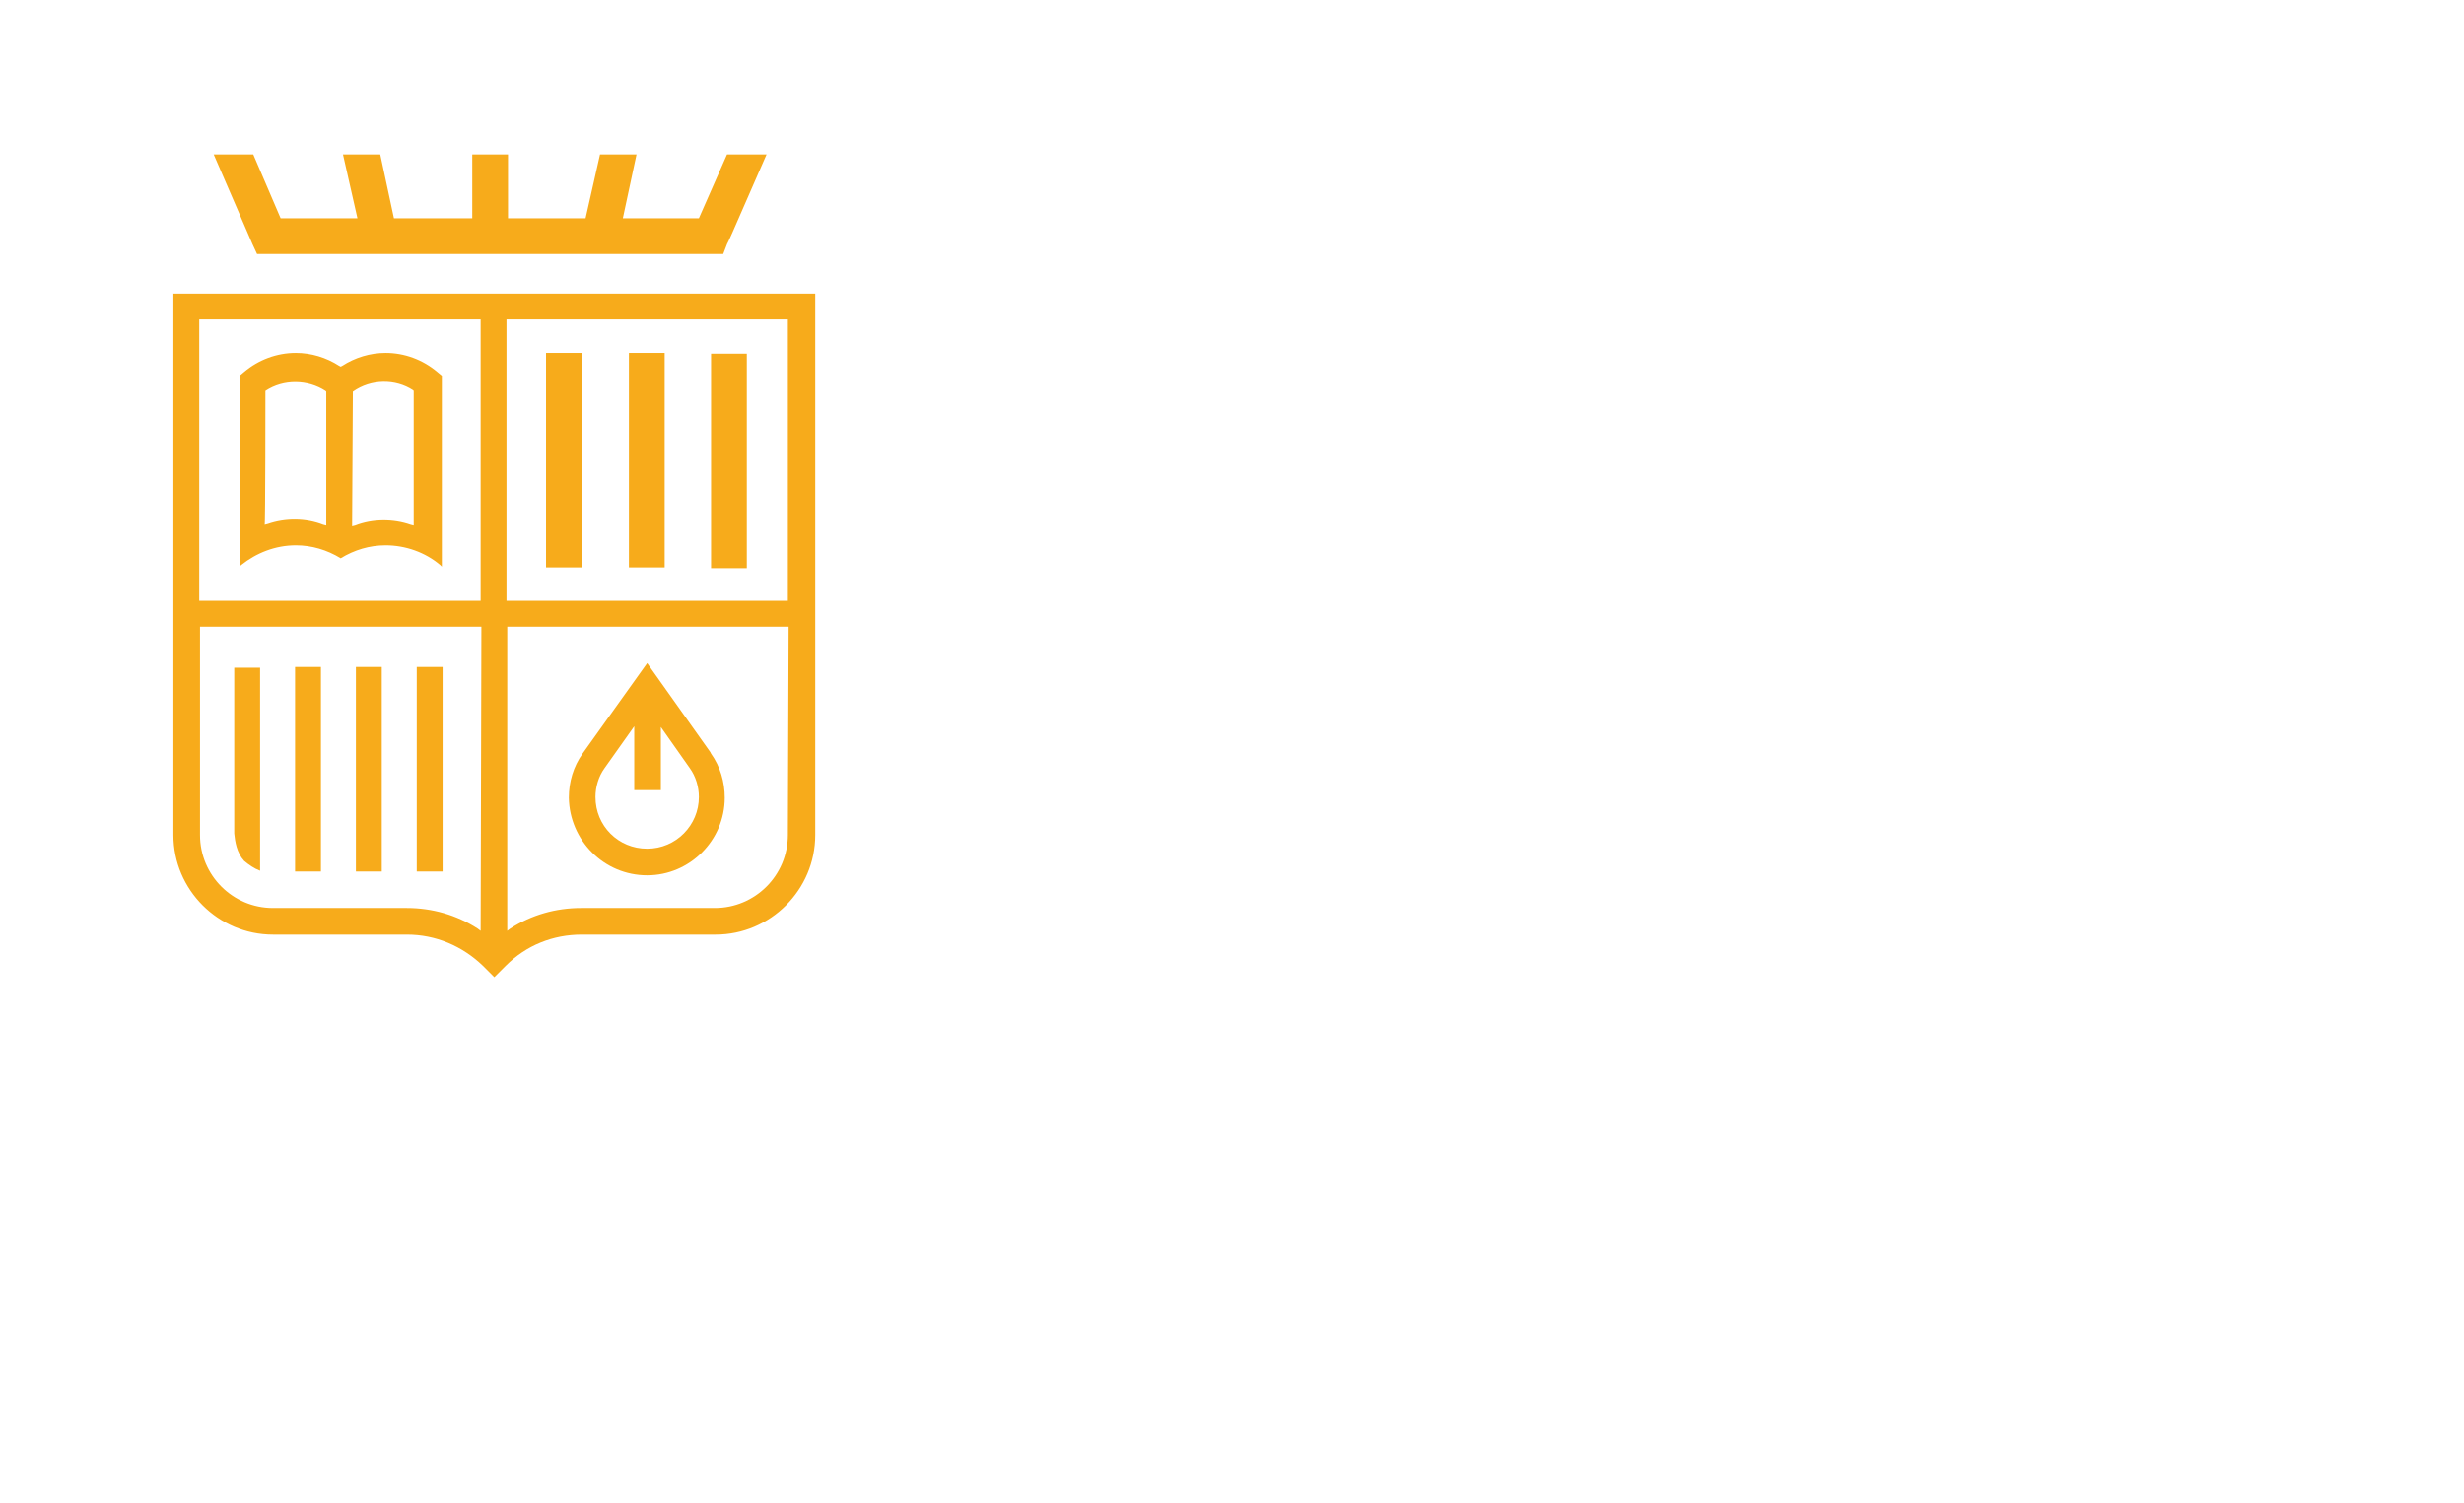 <svg version="1.1" id="Capa_1" xmlns="http://www.w3.org/2000/svg" xmlns:xlink="http://www.w3.org/1999/xlink" x="0px" y="0px" viewBox="0 0 324 197.7" style="enable-background:new 0 0 324 197.7" xml:space="preserve"><g class="logo_svg"><style type="text/css">.st0{fill:#FFFFFF;}
	.st1{fill:#F7AB1B;}</style><g id="ARTWORK"><path class="st0" d="M100.5,148.6H23.4v-1.2h77.1V148.6z M106.3,173.7h1.7v-5.5h4v-1.4h-4v-3.9h4.1l0.5-1.4h-6.2L106.3,173.7
		L106.3,173.7z M224.7,164.9h1.7l2.4,6.7l0,0l2.4-6.7h1.7l-3.4,8.8h-1.3L224.7,164.9z M39.4,172c0,0-0.4-0.3-1.1-0.6
		c-1.2-0.6-3.3-1.3-6-1.3s-4.8,0.7-6,1.3c-0.8,0.4-1.2,0.7-1.2,0.7c-0.1-0.2-0.2-0.4-0.3-0.7c-0.4-0.9-0.7-1.9-0.7-3h16.4
		c-0.1,1.1-0.3,2.1-0.8,3C39.7,171.6,39.6,171.8,39.4,172 M36.6,175.1c0,0-1.4-2.2-4.4-2.2c-2.8,0-4.3,2.2-4.3,2.2
		c-0.9-0.5-1.6-1.3-2.2-2.1c0,0,2-1.3,5-1.6c0.5-0.1,1-0.1,1.6-0.1s1.1,0,1.6,0.1c3.1,0.4,4.9,1.6,4.9,1.6
		C38.2,173.9,37.5,174.5,36.6,175.1 M32.3,176.4c-1.2,0-2.3-0.3-3.3-0.7c0,0,1-1.6,3.3-1.6s3.3,1.6,3.3,1.6
		C34.6,176.1,33.4,176.4,32.3,176.4 M25.1,163.8c0,0,3,1.9,7.2,1.9s7.2-1.9,7.2-1.9c0.5,0.8,0.8,1.8,1,2.7c0.1,0.3,0.1,0.5,0.1,0.8
		H24.1c0-0.3,0-0.5,0.1-0.8C24.3,165.5,24.6,164.6,25.1,163.8 M27.9,160.7c0,0,1.4,2.1,4.4,2.1s4.3-2.1,4.3-2.1
		c0.9,0.5,1.7,1.2,2.3,2c0,0-2.3,1.8-6.5,1.8s-6.6-1.7-6.6-1.7C26.3,161.9,27.1,161.2,27.9,160.7 M32.3,159.4c1.1,0,2.2,0.2,3.2,0.7
		c0,0-0.7,1.6-3.2,1.6s-3.4-1.5-3.4-1.5C30,159.6,31.1,159.4,32.3,159.4 M41.6,166.4c-0.7-4.7-4.6-8.2-9.3-8.2s-8.6,3.6-9.3,8.2
		c-0.1,0.5-0.1,0.9-0.1,1.4c0,1.3,0.2,2.5,0.7,3.6c1.4,3.6,4.8,6.1,8.8,6.1s7.4-2.5,8.8-6.1c0.4-1.1,0.7-2.3,0.7-3.6
		C41.6,167.4,41.6,166.9,41.6,166.4 M50.9,169.3h-0.8v4.4h-1.6v-12.1h2.6c2.5,0,4.1,1.4,4.1,3.8C55.1,167.3,53.9,169.3,50.9,169.3
		 M51,162.9h-0.9v5h1c1.7,0,2.5-1,2.5-2.6C53.4,163.9,52.7,162.9,51,162.9 M58.6,173.9c-1.2,0-1.7-0.7-1.7-1.7v-11.5h1.6v10.8
		c0,0.8,0.2,1,0.7,1c0.1,0,0.3,0,0.5-0.1l0.2,1.2C59.4,173.8,59,173.9,58.6,173.9 M66.5,173.7l-0.3-0.8c-0.5,0.5-1.4,1-2.6,1
		c-1.4,0-2.7-1-2.7-2.7c0-1.8,1.2-2.8,3.5-2.9l1.7-0.1v-0.3c0-1.4-0.8-1.8-1.8-1.8s-1.8,0.4-2.2,0.8l-0.6-1.1c1.1-0.8,2-1,3.1-1
		c1.8,0,3.1,0.8,3.1,3v3c0,2.1,0.1,2.7,0.2,3L66.5,173.7L66.5,173.7z M66,169.6l-1.6,0.1c-1.4,0.1-2,0.5-2,1.4
		c0,0.8,0.5,1.5,1.6,1.5c1,0,1.6-0.5,2-0.9V169.6z M75.2,173.7v-5.3c0-1-0.2-2.2-1.4-2.2c-0.9,0-1.8,0.6-2.5,1.2v6.3h-1.6v-8.8H71
		l0.2,1c1-0.7,1.9-1.2,3-1.2c1.2,0,2.5,0.9,2.5,3.1v5.9H75.2L75.2,173.7z M80.3,169.7c0,1.6,1,2.8,2.7,2.8c0.7,0,1.5-0.3,2.1-0.6
		l0.5,1.1c-0.7,0.6-1.9,0.9-2.8,0.9c-2.8,0-4.1-2.2-4.1-4.7s1.4-4.5,3.6-4.5s3.5,1.8,3.5,4.5v0.4L80.3,169.7L80.3,169.7z M82.2,166
		c-1.2,0-1.9,1.1-1.9,2.3h3.8C84.1,167.2,83.5,166,82.2,166 M90.2,173.9c-1.3,0-1.9-0.8-1.9-1.9v-5.7h-1.4V165h1.4v-2l1.6-0.5v2.5
		h2.6l-0.5,1.3h-2.1v5.2c0,0.7,0.3,1.1,0.8,1.1c0.6,0,1.1-0.3,1.5-0.6l0.5,1.1C91.9,173.5,91,173.9,90.2,173.9 M99.1,173.7l-0.3-0.8
		c-0.5,0.5-1.4,1-2.6,1c-1.4,0-2.7-1-2.7-2.7c0-1.8,1.2-2.8,3.5-2.9l1.7-0.1v-0.3c0-1.4-0.8-1.8-1.8-1.8s-1.8,0.4-2.2,0.8l-0.6-1.1
		c1.1-0.8,2-1,3.1-1c1.8,0,3.1,0.8,3.1,3v3c0,2.1,0.1,2.7,0.2,3L99.1,173.7L99.1,173.7z M98.7,169.6l-1.6,0.1c-1.4,0.1-2,0.5-2,1.4
		c0,0.8,0.5,1.5,1.6,1.5c1,0,1.6-0.5,2-0.9V169.6L98.7,169.6z M120,169.3c0-1.9-0.9-3.3-2.5-3.3s-2.5,1.4-2.5,3.3
		c0,1.9,0.9,3.2,2.5,3.2C119,172.5,120,171.2,120,169.3 M113.3,169.3c0-2.6,1.7-4.6,4.2-4.6s4.2,2,4.2,4.6s-1.7,4.6-4.2,4.6
		S113.3,171.9,113.3,169.3 M123.3,164.9h1.4l0.2,1.1c0.9-1,1.7-1.3,2.5-1.3c0.4,0,0.8,0.1,1,0.3l-0.6,1.4c-0.3-0.1-0.6-0.2-0.9-0.2
		c-0.6,0-1.2,0.3-2,1.1v6.4h-1.6L123.3,164.9L123.3,164.9z M129.4,164.9h1.4l0.2,1.1c0.9-0.7,1.9-1.3,3-1.3c1,0,1.9,0.5,2.3,1.5
		c1-0.9,2.1-1.5,3.2-1.5c1.4,0,2.7,0.9,2.7,3.1v5.9h-1.6v-5.4c0-1.2-0.3-2.1-1.5-2.1c-0.9,0-1.7,0.5-2.5,1.2c0,0.1,0,0.3,0,0.5v5.9
		H135v-5.5c0-1.2-0.3-2.2-1.5-2.2c-0.9,0-1.7,0.5-2.5,1.2v6.4h-1.6V164.9L129.4,164.9z M147.6,169.5c-0.7,0-1.2,0.1-1.5,0.3
		c-0.5,0.3-0.7,0.7-0.7,1.2c0,0.9,0.6,1.5,1.5,1.5c1,0,1.7-0.6,2.1-1v-2.1L147.6,169.5z M149.1,172.8c-0.7,0.6-1.5,1.1-2.6,1.1
		c-1.6,0-2.8-1.1-2.8-2.7c0-1.2,0.6-2,1.5-2.4c0.6-0.3,1.3-0.4,2.2-0.4l1.6-0.1v-0.5c0-1.2-0.8-1.8-1.8-1.8s-1.8,0.3-2.4,0.7
		l-0.6-1.1c1-0.6,2.1-0.9,3.2-0.9c2,0,3.3,0.9,3.3,3.1v3.2c0,1.5,0.1,2.3,0.2,2.7h-1.4L149.1,172.8z M152.3,169.4
		c0-2.6,1.8-4.7,4.5-4.7c0.9,0,1.7,0.3,2.2,0.6v1.4c-0.6-0.4-1.3-0.6-2.1-0.6c-1.8,0-2.9,1.4-2.9,3.3c0,2.1,1.1,3.2,2.8,3.2
		c0.9,0,1.5-0.3,2.1-0.6l0.5,1.1c-0.6,0.4-1.7,0.8-2.8,0.8C153.7,173.9,152.3,171.9,152.3,169.4 M160.6,164.9h1.6v8.8h-1.6V164.9
		L160.6,164.9z M160.4,162.1c0-0.6,0.4-1,1-1s1.1,0.4,1.1,1s-0.5,1.1-1.1,1.1C160.8,163.1,160.4,162.7,160.4,162.1 M168.6,161.1h1.8
		l-1.7,2.7h-1.2L168.6,161.1z M170.8,169.3c0-1.9-0.9-3.3-2.5-3.3s-2.5,1.4-2.5,3.3c0,1.9,0.9,3.2,2.5,3.2
		C169.8,172.5,170.8,171.2,170.8,169.3 M164.1,169.3c0-2.6,1.7-4.6,4.2-4.6s4.2,2,4.2,4.6s-1.7,4.6-4.2,4.6
		C165.8,173.9,164.1,171.9,164.1,169.3 M174,164.9h1.4l0.2,1.1c0.9-0.8,1.9-1.3,3-1.3c1.4,0,2.7,0.8,2.7,3.1v5.9h-1.6v-5.3
		c0-1.2-0.3-2.2-1.5-2.2c-0.9,0-1.7,0.5-2.5,1.2v6.4h-1.6L174,164.9L174,164.9z M191.8,174.3c-1.2,3.4-2.6,3.8-4.1,3.8
		c-0.7,0-1.2-0.1-1.7-0.3l0.4-1.3c0.4,0.2,0.8,0.3,1.3,0.3c1.1,0,2-0.8,2.7-3l-3.9-8.8h1.8l2.9,6.8l0,0l2.2-6.8h1.7L191.8,174.3z
		 M200.7,171.4c-0.2-0.6-0.3-1.3-0.3-2.1v-7.8h1.7v7.7c0,0.6,0.1,1.2,0.3,1.7c0.4,1.1,1.4,1.7,2.8,1.7s2.4-0.6,2.8-1.7
		c0.2-0.5,0.3-1,0.3-1.7v-7.6h1.7v7.8c0,0.8-0.1,1.5-0.4,2.1c-0.6,1.6-2.1,2.5-4.3,2.5C202.9,173.9,201.4,173,200.7,171.4
		 M212.3,164.9h1.4l0.2,1.1c0.9-0.8,1.9-1.3,3-1.3c1.4,0,2.7,0.8,2.7,3.1v5.9H218v-5.3c0-1.2-0.3-2.2-1.5-2.2
		c-0.9,0-1.7,0.5-2.5,1.2v6.4h-1.7V164.9L212.3,164.9z M221.7,164.9h1.6v8.8h-1.6V164.9z M221.5,162.1c0-0.6,0.4-1,1-1
		s1.1,0.4,1.1,1s-0.5,1.1-1.1,1.1C221.9,163.1,221.5,162.7,221.5,162.1 M239,168.4c0-1.2-0.6-2.4-1.9-2.4s-2,1.1-2,2.4H239z
		 M235,169.7c0,1.7,1,2.9,2.8,2.9c0.9,0,1.6-0.3,2.2-0.6l0.5,1.1c-0.8,0.5-1.9,0.8-2.9,0.8c-2.9,0-4.3-2.1-4.3-4.6
		c0-2.7,1.5-4.6,3.7-4.6c2.3,0,3.6,1.8,3.6,4.6v0.4L235,169.7L235,169.7z M242.4,164.9h1.4l0.2,1.1c0.9-1,1.7-1.3,2.5-1.3
		c0.4,0,0.8,0.1,1,0.3l-0.6,1.4c-0.3-0.1-0.6-0.2-0.9-0.2c-0.6,0-1.2,0.3-2,1.1v6.4h-1.6L242.4,164.9L242.4,164.9z M248,171.9
		c0.6,0.3,1.3,0.7,2.3,0.7s1.8-0.4,1.8-1.3c0-1.8-4.1-1.2-4.1-4.1c0-1.4,1.1-2.5,3.1-2.5c0.9,0,1.7,0.2,2.3,0.4v1.4
		c-0.6-0.3-1.4-0.5-2.2-0.5s-1.5,0.2-1.5,1.1c0,1.8,4.1,1.1,4.1,4.2c0,1.8-1.5,2.6-3.3,2.6c-1.2,0-2.2-0.4-2.8-0.8L248,171.9z
		 M255.3,164.9h1.6v8.8h-1.6L255.3,164.9L255.3,164.9z M255.1,162.1c0-0.6,0.4-1,1-1s1.1,0.4,1.1,1s-0.5,1.1-1.1,1.1
		C255.5,163.1,255.1,162.7,255.1,162.1 M264.8,172.3v-6c-0.4-0.1-0.7-0.2-1.3-0.2c-1.7,0-3,1.2-3,3.3c0,1.9,1.2,3.1,3.1,3.1
		C264,172.5,264.5,172.4,264.8,172.3 M258.8,169.4c0-2.8,2-4.7,4.6-4.7c0.5,0,0.9,0,1.4,0.2v-4.3h1.6v12.6c-0.7,0.4-1.8,0.6-2.9,0.6
		C260.9,173.9,258.8,172.3,258.8,169.4 M272.1,169.5c-0.7,0-1.2,0.1-1.5,0.3c-0.5,0.3-0.7,0.7-0.7,1.2c0,0.9,0.6,1.5,1.5,1.5
		c1,0,1.7-0.6,2.1-1v-2.1L272.1,169.5z M273.5,172.8c-0.7,0.6-1.5,1.1-2.6,1.1c-1.6,0-2.8-1.1-2.8-2.7c0-1.2,0.6-2,1.5-2.4
		c0.6-0.3,1.3-0.4,2.2-0.4l1.6-0.1v-0.5c0-1.2-0.8-1.8-1.8-1.8s-1.8,0.3-2.4,0.7l-0.6-1.1c1-0.6,2.1-0.9,3.2-0.9
		c2,0,3.3,0.9,3.3,3.1v3.2c0,1.5,0.1,2.3,0.2,2.7h-1.4L273.5,172.8z M282.7,172.3v-6c-0.4-0.1-0.7-0.2-1.3-0.2c-1.7,0-3,1.2-3,3.3
		c0,1.9,1.2,3.1,3.1,3.1C281.9,172.5,282.4,172.4,282.7,172.3 M276.7,169.4c0-2.8,2-4.7,4.6-4.7c0.5,0,0.9,0,1.4,0.2v-4.3h1.6v12.6
		c-0.7,0.4-1.8,0.6-2.9,0.6C278.8,173.9,276.7,172.3,276.7,169.4 M291.9,168.4c0-1.2-0.6-2.4-1.9-2.4s-2,1.1-2,2.4H291.9z
		 M287.9,169.7c0,1.7,1,2.9,2.8,2.9c0.9,0,1.6-0.3,2.2-0.6l0.5,1.1c-0.8,0.5-1.9,0.8-2.9,0.8c-2.9,0-4.3-2.1-4.3-4.6
		c0-2.7,1.5-4.6,3.7-4.6c2.3,0,3.6,1.8,3.6,4.6v0.4L287.9,169.7L287.9,169.7z M295,171.9c0.6,0.3,1.3,0.7,2.3,0.7s1.8-0.4,1.8-1.3
		c0-1.8-4.1-1.2-4.1-4.1c0-1.4,1.1-2.5,3.1-2.5c0.9,0,1.7,0.2,2.3,0.4v1.4c-0.6-0.3-1.4-0.5-2.2-0.5c-0.8,0-1.5,0.2-1.5,1.1
		c0,1.8,4.1,1.1,4.1,4.2c0,1.8-1.5,2.6-3.3,2.6c-1.2,0-2.2-0.4-2.8-0.8L295,171.9z"/></g><g id="Capa_1-2"><path class="st1" d="M22.8,38.6v71.2c0,7.2,5.9,13.1,13.1,13.1h17.6c3.8,0,7.3,1.5,10,4.1l1.5,1.5l1.5-1.5c2.7-2.7,6.2-4.1,10-4.1
		h17.6c7.2,0,13.1-5.9,13.1-13.1V38.6H22.8z M63.2,122.4l-0.4-0.3c-2.8-1.8-6-2.7-9.3-2.7H35.9c-5.3,0-9.6-4.3-9.6-9.6V82.4h37
		L63.2,122.4L63.2,122.4z M63.2,79h-37V42h37V79L63.2,79z M103.6,109.8c0,5.3-4.3,9.6-9.6,9.6H76.4c-3.3,0-6.5,0.9-9.3,2.7l-0.4,0.3
		v-40h37L103.6,109.8L103.6,109.8z M103.6,79h-37V42h37V79L103.6,79z"/><rect x="38.8" y="87.7" class="st1" width="3.4" height="26.9"/><rect x="46.8" y="87.7" class="st1" width="3.4" height="26.9"/><rect x="54.8" y="87.7" class="st1" width="3.4" height="26.9"/><path class="st1" d="M34.2,114.5V87.8h-3.4v20.7l0,0v0.4v0.7c0.1,1,0.3,2.5,1.3,3.6C32.7,113.7,33.4,114.2,34.2,114.5"/><rect x="71.8" y="46.4" class="st1" width="4.7" height="28.2"/><rect x="82.7" y="46.4" class="st1" width="4.7" height="28.2"/><rect x="93.5" y="46.5" class="st1" width="4.7" height="28.2"/><path class="st1" d="M38.9,71.7c2.1,0,4.1,0.6,5.9,1.7c1.8-1.1,3.8-1.7,5.9-1.7c2.6,0,5.2,0.9,7.2,2.6l0.2,0.2V49.4l-0.6-0.5
		c-1.9-1.6-4.3-2.5-6.8-2.5c-2,0-4,0.6-5.7,1.7l-0.2,0.1l-0.2-0.1c-1.7-1.1-3.7-1.7-5.7-1.7c-2.5,0-4.9,0.9-6.8,2.5l-0.6,0.5v25.1
		l0.2-0.2C33.7,72.7,36.2,71.7,38.9,71.7 M46.4,51.5L46.4,51.5c2.4-1.7,5.6-1.7,7.9-0.2l0.1,0.1v17.7L54,69c-2.3-0.8-5-0.8-7.3,0.1
		l-0.4,0.1L46.4,51.5L46.4,51.5z M34.9,51.4L34.9,51.4c2.4-1.6,5.6-1.5,7.9,0l0.1,0.1v17.6L42.5,69c-2.3-0.9-5-0.9-7.3-0.1L34.8,69
		C34.9,69.1,34.9,51.4,34.9,51.4z"/><path class="st1" d="M85.1,115.1c5.6,0,10.2-4.6,10.2-10.2c0-2.1-0.6-4.1-1.8-5.8l-0.1-0.2l-8.3-11.7l-8.5,11.9
		c-1.2,1.7-1.8,3.7-1.8,5.8C74.9,110.5,79.4,115.1,85.1,115.1 M79.5,101l3.9-5.5v8.4h3.5v-8.3l3.8,5.4c0.8,1.1,1.2,2.5,1.2,3.8
		c0,3.7-3,6.8-6.8,6.8s-6.8-3-6.8-6.8C78.3,103.5,78.7,102.1,79.5,101"/><polygon class="st1" points="33.2,32.1 33.8,33.4 95.1,33.4 95.6,32.1 95.8,31.7 96.3,30.6 100.8,20.3 95.6,20.3 91.9,28.7
		81.9,28.7 83.7,20.3 78.9,20.3 77,28.7 66.8,28.7 66.8,20.3 62.1,20.3 62.1,28.7 51.8,28.7 50,20.3 45.1,20.3 47,28.7 36.9,28.7
		33.3,20.3 28.1,20.3 	"/><path class="st0" d="M133.3,61.2V53h2.5v8c0,2.4,0.8,3.4,2.7,3.4s2.9-0.8,2.9-3.6V53h2.5v8c0,3.4-1.9,5.3-5.3,5.3
		C135.1,66.3,133.3,64.5,133.3,61.2"/><polygon class="st0" points="146.7,53 149.6,53 155.1,62.5 155.1,53 157.4,53 157.4,66.2 154.8,66.2 148.9,56.1 148.9,66.2
		146.7,66.2 	"/><rect x="160.5" y="53" class="st0" width="2.5" height="13.2"/><polygon class="st0" points="165,53 167.5,53 170.9,63.7 174.4,53 176.7,53 172.2,66.2 169.4,66.2 	"/><polygon class="st0" points="178.6,53 186.8,53 186.8,54.9 181.1,54.9 181.1,58.5 185.7,58.5 185.7,60.4 181.1,60.4 181.1,64.2
		187.2,64.2 187.2,66.2 178.6,66.2 	"/><path class="st0" d="M189.4,53h4.4c2.9,0,4.9,1.2,4.9,3.9V57c0,2.1-1.3,3.1-2.9,3.5l3.7,5.7h-2.7l-3.4-5.3h-1.6v5.3h-2.4V53
		L189.4,53z M193.8,59.1c1.6,0,2.5-0.7,2.5-2.1v-0.1c0-1.5-0.9-2-2.5-2h-2v4.2L193.8,59.1L193.8,59.1z"/><path class="st0" d="M200.4,62.1h2.4c0.2,1.3,0.7,2.4,2.9,2.4c1.5,0,2.5-0.8,2.5-2s-0.6-1.7-2.7-2c-3.2-0.4-4.6-1.4-4.6-3.8
		c0-2.2,1.8-3.8,4.6-3.8s4.5,1.3,4.8,3.8h-2.2c-0.2-1.4-1-2-2.5-2s-2.3,0.7-2.3,1.7c0,1.1,0.4,1.6,2.7,1.9c3.1,0.4,4.7,1.3,4.7,3.9
		c0,2.3-1.9,4.1-4.8,4.1C202.1,66.4,200.6,64.6,200.4,62.1"/><rect x="213" y="53" class="st0" width="2.5" height="13.2"/><polygon class="st0" points="221.2,54.9 217.5,54.9 217.5,53 227.3,53 227.3,54.9 223.7,54.9 223.7,66.2 221.2,66.2 	"/><path class="st0" d="M231.4,53h3.2l4.3,13.2h-2.5l-1-3.3h-5l-1,3.3h-2.3L231.4,53L231.4,53z M230.9,61.1h3.9l-1.9-6.1L230.9,61.1
		L230.9,61.1z"/><polygon class="st0" points="242.3,54.9 238.6,54.9 238.6,53 248.4,53 248.4,54.9 244.8,54.9 244.8,66.2 242.3,66.2 	"/><path class="st0" d="M133.2,87.4c0-8,4.4-13.6,12.1-13.6c2,0,4.4,0.3,6.8,0.8v7.9H152l-3.8-7.3c-0.3-0.6-0.5-0.6-1.2-0.8
		c-0.5-0.1-1-0.1-1.5-0.1c-5.7,0-7.8,5.4-7.8,12.9c0,8.2,2.5,12.9,8.1,12.9c0.4,0,0.9,0,1.3-0.1c0.6-0.1,0.9-0.2,1.1-0.7l3.8-7.5
		h0.1v8.2c-2.3,0.5-4.7,0.6-6.3,0.6C136.9,100.8,133.2,95.2,133.2,87.4"/><path class="st0" d="M165.4,87.6L165.4,87.6c0-2.9-1.3-5-4-5c-0.9,0-1,0-1.2,0.5l-2.3,4.9h-0.1l-1.7-4.9c2.1-0.9,4.2-1.2,6.3-1.2
		s3.7,0.3,4.7,1.5c1,1.1,1.7,3,1.7,6.1V90l-0.1,6.1c0,1.6,0.3,2.5,1.3,2.5c0.7,0,1-0.4,1.2-1.1h0.1c0,0.4-0.1,0.8-0.2,1.2
		c-0.4,1.1-1.4,2-2.9,2c-1.7,0-3-1.2-3-4c-0.8,2.5-2.6,4-5,4c-2.6,0-4.9-1.8-4.9-4.9c0-3.6,3.1-5.5,6.1-5.5c1.3,0,2.8,0.3,3.9,1.2
		L165.4,87.6L165.4,87.6z M159,95.4c0,2,1.2,3.3,2.8,3.3c1.3,0,2.6-0.8,3.4-2.2v-0.1l0.1-4.6c-0.8-0.3-1.5-0.4-2.2-0.4
		C160.5,91.4,159,93.3,159,95.4"/><path class="st0" d="M178.9,97.9c0,0.4,0,0.6,0.5,0.8l4,1.6v0.1h-11l0,0l2.5-1.5c0.4-0.2,0.4-0.4,0.4-0.8v-13c0-0.5,0-0.6-0.4-0.9
		l-2.5-1.9v-0.1h6.5v5.7c0.5-2.5,2.4-6,5.9-6c0.8,0,1.3,0.1,1.8,0.4l-1.9,5.5h-0.1l-1.9-4.2c-0.1-0.1-0.3-0.1-0.4,0
		c-1.8,1-2.6,2.9-3.4,4.6L178.9,97.9L178.9,97.9z"/><path class="st0" d="M193.2,98c0,0.4,0,0.5,0.4,0.8l2.5,1.5v0.1h-9.5l0,0l2.5-1.5c0.4-0.2,0.4-0.4,0.4-0.8V76.6
		c0-0.5,0-0.6-0.4-0.9l-2.5-1.5v-0.1l6.5-0.8L193.2,98L193.2,98z"/><path class="st0" d="M201,89.8v1c0,5.1,2.4,7.8,5.4,7.8c2.6,0,4.6-1.3,5.9-4.6h0.1c-0.8,4.5-3.4,6.7-7.3,6.7s-7.8-2.8-7.8-9.2
		c0-7.1,4.3-9.6,7.9-9.6s7,2.1,7,6.9c0,0.3,0,0.7-0.1,1L201,89.8L201,89.8z M201,89.1h7.7V89c0-4.2-1-6.6-3.4-6.6
		S201.3,85.1,201,89.1"/><path class="st0" d="M231.4,98c0,0.4,0,0.6,0.4,0.8l2.5,1.5v0.1h-9.5l0,0l2.4-1.5c0.4-0.3,0.5-0.5,0.5-0.8s0.1-6,0.1-7.5
		c0-4.6-1-6.5-3.2-6.5c-1.7,0-3.1,1.1-3.9,2.8v11.2c0,0.4,0,0.5,0.4,0.8l2.5,1.5v0.1h-9.4v-0.1l2.5-1.5c0.4-0.2,0.4-0.4,0.4-0.8v-13
		c0-0.5,0-0.6-0.4-0.9l-2.5-1.9v-0.1h6.5v4.4c0.9-3.3,2.8-4.7,5.5-4.7s4.3,1.5,4.9,4.6c0.9-3,3-4.6,5.8-4.6c3.2,0,5.1,2.3,5.1,7.5
		c0,2.2,0,5.6-0.1,8.6c0,0.4,0,0.6,0.4,0.8l2.5,1.5v0.1h-9.5v-0.1l2.4-1.5c0.4-0.3,0.5-0.5,0.5-0.8s0.1-5.9,0.1-7.4
		c0-4.5-0.9-6.6-3.3-6.6c-1.7,0-3,0.9-4.1,2.7c0.1,0.8,0.2,1.7,0.2,2.7C231.4,91.2,231.4,95,231.4,98"/><path class="st0" d="M256.4,87.6L256.4,87.6c0-2.9-1.3-5-4-5c-0.9,0-1,0-1.2,0.5l-2.3,4.9h-0.1l-1.7-4.9c2.1-0.9,4.2-1.2,6.3-1.2
		s3.7,0.3,4.7,1.5c1,1.1,1.7,3,1.7,6.1V90l-0.1,6.1c0,1.6,0.3,2.5,1.3,2.5c0.7,0,1-0.4,1.2-1.1h0.1c0,0.4-0.1,0.8-0.2,1.2
		c-0.4,1.1-1.4,2-2.9,2c-1.7,0-3-1.2-3-4c-0.8,2.5-2.6,4-5,4c-2.6,0-4.9-1.8-4.9-4.9c0-3.6,3.1-5.5,6.1-5.5c1.3,0,2.8,0.3,3.9,1.2
		L256.4,87.6L256.4,87.6z M250.1,95.4c0,2,1.2,3.3,2.8,3.3c1.3,0,2.6-0.8,3.4-2.2v-0.1l0.1-4.6c-0.8-0.3-1.5-0.4-2.2-0.4
		C251.5,91.4,250.1,93.3,250.1,95.4"/><path class="st0" d="M280.5,98c0,0.4,0,0.6,0.4,0.8l2.5,1.5v0.1h-9.5l0,0l2.4-1.5c0.4-0.3,0.5-0.5,0.5-0.8s0.1-6,0.1-7.5
		c0-4.6-1-6.5-3.2-6.5c-1.7,0-3.1,1.1-3.9,2.8v11.2c0,0.4,0,0.5,0.4,0.8l2.5,1.5v0.1h-9.5v-0.1l2.5-1.5c0.4-0.2,0.4-0.4,0.4-0.8v-13
		c0-0.5,0-0.6-0.4-0.9l-2.5-1.9v-0.1h6.5v4.4c0.9-3.3,2.8-4.7,5.5-4.7c3.3,0,5.2,2.3,5.2,7.5C280.6,91.2,280.6,95,280.5,98"/><path class="st0" d="M283.9,108.9l1.3-5.6h0.1l2.2,3.7c0.2,0.3,0.3,0.4,0.4,0.4s0.3-0.1,0.4-0.3c0.9-1.1,1.8-3,2.3-4.4l0.5-1.3
		l-6.5-16.6c-0.3-0.7-0.4-0.9-0.7-1.3l-0.9-1.2v-0.1h7.4v0.1l-1.8,1.7c-0.3,0.3-0.3,0.4-0.1,0.9l4.5,11.6l4-10.4
		c0.2-0.6,0.2-0.7-0.1-1.1l-2.2-2.7v-0.1h5.8v0.1l-2.1,2.6c-0.3,0.4-0.4,0.6-0.7,1.3l-6.4,16.7c-0.6,1.5-1.1,2.7-1.9,3.9
		c-1.1,1.7-2.3,2.5-3.9,2.5C284.8,109.3,284.3,109.1,283.9,108.9"/></g></g><use href="logo_svg" x="0" y="0"/></svg>